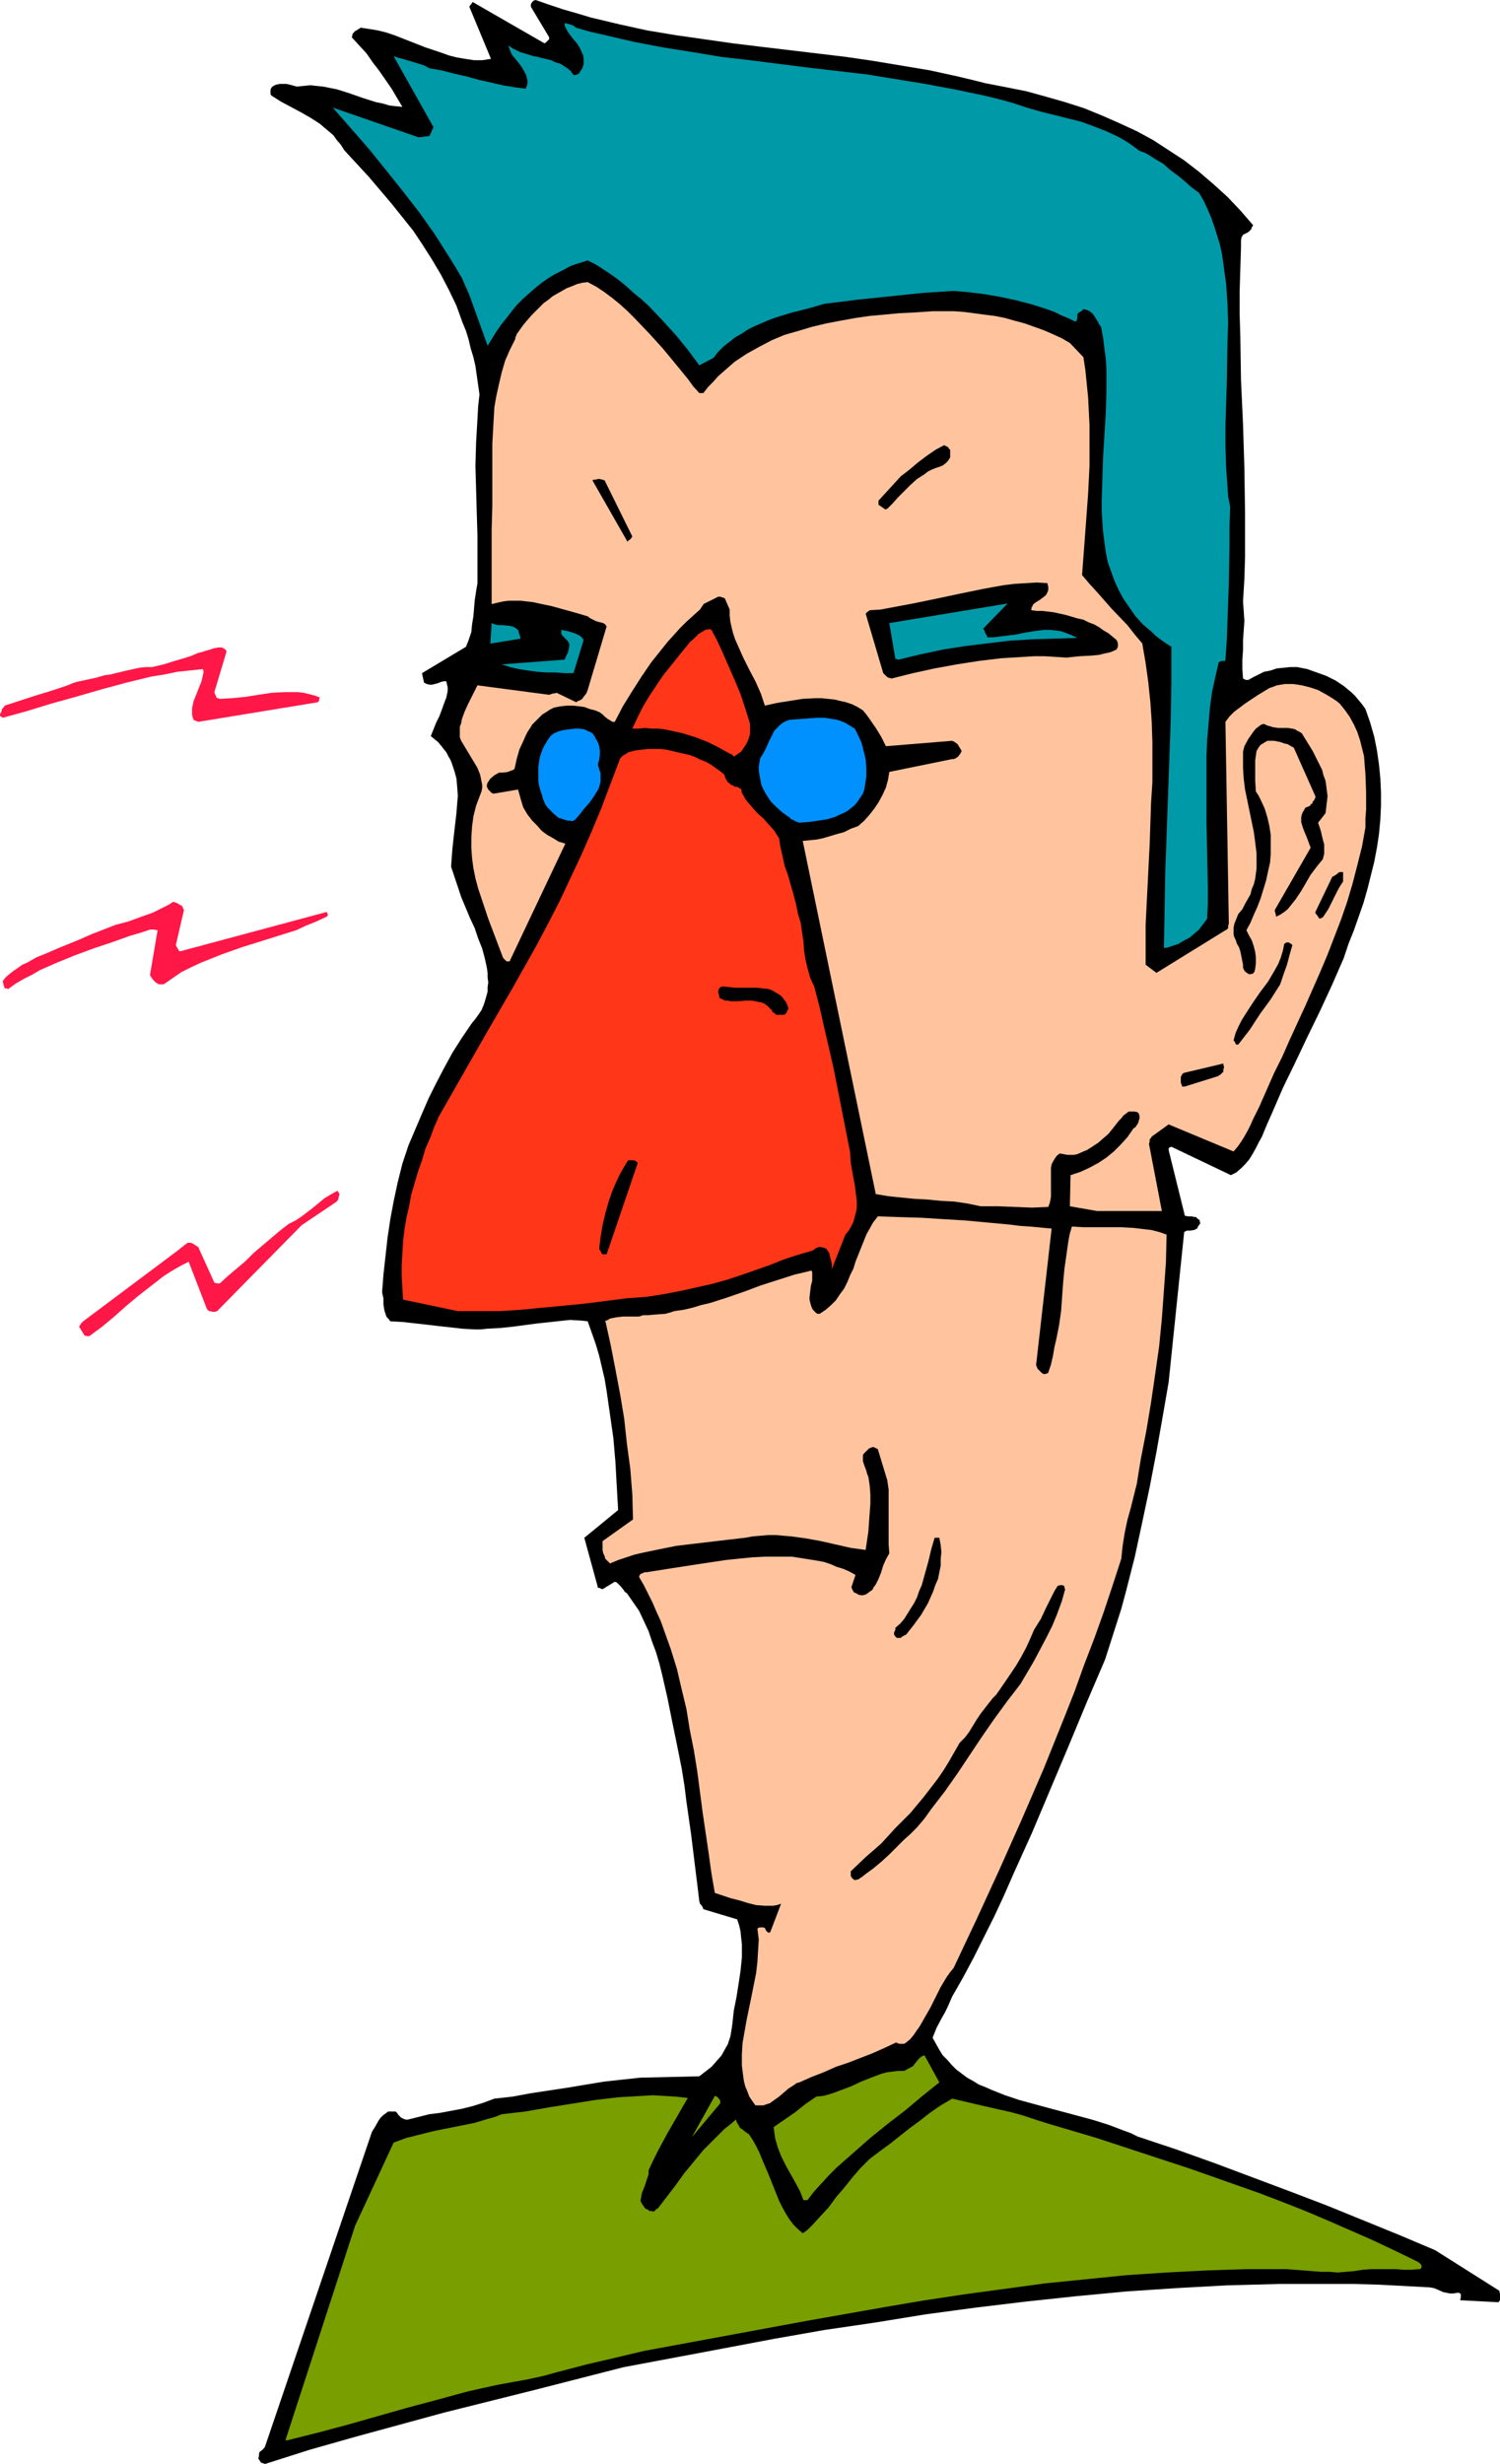<?xml version="1.0" encoding="UTF-8" standalone="no"?>
<svg
   version="1.0"
   width="94.809mm"
   height="155.711mm"
   id="svg28"
   sodipodi:docname="Red Nose.wmf"
   xmlns:inkscape="http://www.inkscape.org/namespaces/inkscape"
   xmlns:sodipodi="http://sodipodi.sourceforge.net/DTD/sodipodi-0.dtd"
   xmlns="http://www.w3.org/2000/svg"
   xmlns:svg="http://www.w3.org/2000/svg">
  <sodipodi:namedview
     id="namedview28"
     pagecolor="#ffffff"
     bordercolor="#000000"
     borderopacity="0.25"
     inkscape:showpageshadow="2"
     inkscape:pageopacity="0.0"
     inkscape:pagecheckerboard="0"
     inkscape:deskcolor="#d1d1d1"
     inkscape:document-units="mm" />
  <defs
     id="defs1">
    <pattern
       id="WMFhbasepattern"
       patternUnits="userSpaceOnUse"
       width="6"
       height="6"
       x="0"
       y="0" />
  </defs>
  <path
     style="fill:#000000;fill-opacity:1;fill-rule:evenodd;stroke:none"
     d="m 63.33,588.515 10.663,-3.393 10.824,-3.07 10.663,-2.909 10.663,-2.909 21.326,-5.333 21.487,-5.494 24.072,-4.525 11.955,-2.262 11.955,-2.101 12.117,-1.778 11.955,-1.939 11.955,-1.616 12.117,-1.454 12.117,-1.293 11.955,-1.131 12.117,-0.808 11.955,-0.646 6.139,-0.162 5.978,-0.162 h 5.978 6.139 5.978 l 5.978,0.162 6.139,0.323 5.978,0.323 0.969,0.162 0.808,0.323 1.454,0.646 0.808,0.162 0.808,0.162 h 0.808 l 0.969,-0.162 h 0.323 l 0.323,0.162 0.162,0.162 v 0.323 0.485 l -0.162,0.646 9.209,0.485 0.162,-0.323 0.162,-0.162 v -0.323 -0.323 -0.808 l -0.162,-0.808 -15.348,-9.695 -8.401,-3.555 -8.724,-3.555 -8.724,-3.555 -8.886,-3.393 -9.047,-3.393 -9.047,-3.393 -9.047,-3.232 -9.209,-3.07 -1.616,-0.808 -1.777,-0.646 -3.393,-1.293 -3.554,-1.131 -3.554,-0.97 -7.27,-1.939 -3.554,-0.97 -3.554,-0.97 -3.393,-1.131 -3.231,-1.293 -1.454,-0.646 -1.616,-0.646 -1.292,-0.808 -1.454,-0.808 -1.292,-0.97 -1.292,-0.97 -1.131,-1.131 -0.969,-1.131 -1.131,-1.131 -0.808,-1.293 -0.808,-1.454 -0.808,-1.454 0.969,-2.424 1.292,-2.424 0.646,-1.131 0.646,-1.293 1.131,-2.585 2.585,-4.525 2.585,-4.848 2.423,-4.848 2.423,-4.848 2.262,-4.848 2.262,-5.171 4.524,-10.019 4.362,-10.342 4.362,-10.342 4.362,-10.503 4.362,-10.18 1.292,-4.04 1.292,-4.04 1.292,-4.04 1.131,-4.201 2.1,-8.241 1.777,-8.241 1.777,-8.403 1.616,-8.403 1.454,-8.241 1.454,-8.403 3.716,-35.873 0.323,-0.162 0.323,-0.162 h 0.808 l 0.969,-0.162 0.323,-0.162 0.323,-0.162 0.323,-0.646 0.485,-0.646 -0.162,-0.323 v -0.323 l -0.323,-0.323 -0.323,-0.162 -0.162,-0.323 h -0.323 l -0.808,-0.162 h -0.808 l -0.808,-0.162 -3.877,-15.674 v -0.323 l 0.162,-0.323 h 0.162 l 0.323,-0.162 14.217,6.787 0.646,-0.323 0.646,-0.323 1.131,-0.97 0.969,-0.97 0.969,-1.131 0.808,-1.293 0.808,-1.454 0.646,-1.293 0.808,-1.454 1.131,-2.747 1.292,-2.909 2.585,-5.979 2.908,-5.979 2.908,-6.14 3.07,-6.302 2.908,-6.302 2.746,-6.302 1.131,-3.393 1.292,-3.232 1.131,-3.232 1.131,-3.232 0.969,-3.393 0.808,-3.232 0.808,-3.232 0.646,-3.393 0.485,-3.232 0.323,-3.393 0.162,-3.393 v -3.232 l -0.162,-3.393 -0.323,-3.232 -0.485,-3.393 -0.646,-3.232 -0.969,-3.393 -1.131,-3.232 -0.808,-1.131 -0.808,-0.97 -0.808,-0.97 -0.808,-0.808 -0.969,-0.808 -0.969,-0.808 -0.969,-0.646 -0.969,-0.646 -2.262,-1.131 -2.262,-0.808 -2.262,-0.808 -2.423,-0.485 h -1.616 l -1.616,0.162 -1.616,0.162 -1.454,0.485 -1.616,0.323 -1.292,0.646 -1.292,0.646 -1.131,0.646 h -0.646 l -0.323,-0.162 -0.323,-0.162 -0.162,-2.262 v -2.262 l 0.162,-2.262 v -2.262 l 0.162,-2.424 0.162,-2.262 -0.162,-2.424 -0.162,-2.262 0.323,-5.332 0.162,-5.333 v -5.333 -5.171 l -0.162,-10.665 -0.323,-10.503 -0.485,-10.503 -0.162,-10.503 -0.162,-5.333 v -5.333 l 0.162,-5.333 0.162,-5.171 v -1.778 l 0.162,-0.808 0.162,-0.162 0.162,-0.323 1.292,-0.646 0.323,-0.323 0.323,-0.323 0.162,-0.485 0.323,-0.485 -3.07,-3.555 -3.07,-3.232 -3.393,-3.07 -3.393,-2.909 -3.554,-2.747 -3.716,-2.424 -3.716,-2.424 -3.877,-2.101 -4.2,-1.939 -4.039,-1.778 -4.362,-1.778 -4.524,-1.454 -4.524,-1.293 -4.685,-1.293 -4.847,-0.97 -5.008,-0.97 -3.231,-0.808 -3.393,-0.808 -6.624,-1.454 -6.785,-1.131 -6.785,-1.131 -6.624,-0.97 -6.785,-0.808 -13.571,-1.616 -6.624,-0.808 -6.785,-0.97 -6.785,-0.97 -6.785,-1.131 -6.624,-1.454 -3.393,-0.808 -3.393,-0.808 -3.231,-0.97 -3.393,-0.97 -3.393,-1.131 L 127.953,0 127.469,0.162 127.145,0.485 126.822,0.97 V 1.616 l 4.362,7.272 v 0.485 l -0.162,0.162 -0.485,0.485 -0.162,0.162 -0.323,0.162 -17.125,-9.857 -0.162,0.162 -0.162,0.323 -0.323,0.323 -0.162,0.323 5.17,12.443 -2.1,0.323 h -1.939 l -2.1,-0.323 -1.939,-0.323 -1.939,-0.485 -1.777,-0.646 -3.877,-1.293 L 97.904,9.857 94.188,8.403 92.249,7.756 90.31,7.272 88.372,6.948 86.271,6.625 H 86.11 L 85.948,6.787 85.625,6.948 85.141,7.272 84.817,7.433 84.494,7.756 84.171,8.241 v 0.323 l -0.162,0.323 1.777,1.939 1.777,1.939 1.454,2.101 1.616,2.101 2.908,4.201 2.585,4.363 -1.616,-0.162 -1.454,-0.162 -1.616,-0.485 -1.616,-0.323 -3.07,-0.97 -3.231,-1.131 -3.07,-0.97 -1.616,-0.323 -1.616,-0.323 -1.616,-0.162 -1.454,-0.162 -1.616,0.162 -1.616,0.162 -1.777,-0.485 -0.808,-0.162 H 67.531 66.885 l -0.808,0.162 -0.485,0.162 -0.485,0.323 -0.162,0.162 -0.162,0.162 -0.162,0.485 v 0.646 0.323 l 0.162,0.323 2.262,1.454 2.423,1.293 2.423,1.293 2.262,1.293 2.262,1.454 1.131,0.97 0.969,0.808 1.131,0.97 0.808,1.131 0.969,1.131 0.808,1.293 5.816,6.302 2.746,3.232 2.746,3.232 2.585,3.232 2.585,3.232 2.262,3.393 2.262,3.555 2.1,3.555 1.939,3.717 1.777,3.717 1.454,4.04 0.808,1.939 0.646,2.101 0.485,2.101 0.646,2.101 0.485,2.101 0.323,2.262 0.323,2.262 0.323,2.262 -0.323,2.909 -0.162,2.909 -0.162,2.909 -0.162,2.747 -0.162,5.656 0.162,5.494 0.162,5.656 0.162,5.494 v 5.656 5.656 l -0.323,1.939 -0.323,2.101 -0.323,3.878 -0.323,1.939 -0.162,1.778 -0.646,1.939 -0.646,1.616 -10.501,6.302 0.485,2.262 0.323,0.162 0.323,0.162 0.646,0.162 h 0.646 l 0.646,-0.162 0.646,-0.162 0.808,-0.323 0.646,-0.162 h 0.646 l 0.162,0.808 0.162,0.646 v 0.808 l -0.162,0.808 -0.162,0.808 -0.323,0.808 -0.646,1.778 -0.646,1.778 -0.808,1.616 -0.646,1.616 -0.646,1.616 0.969,0.808 0.808,0.646 0.646,0.808 0.646,0.808 0.646,0.808 0.485,0.97 0.485,0.808 0.323,0.808 0.646,1.939 0.485,1.778 0.162,1.939 0.162,2.101 -0.162,1.939 -0.162,2.101 -0.485,4.201 -0.485,4.363 -0.162,2.101 -0.162,2.262 0.808,2.424 0.808,2.424 0.808,2.424 2.1,5.009 1.131,2.424 0.808,2.424 0.969,2.424 0.646,2.424 0.485,2.262 0.162,1.131 v 1.131 l 0.162,1.131 -0.162,1.131 v 1.131 l -0.323,1.131 -0.323,1.131 -0.323,0.97 -0.485,1.131 -0.646,0.97 -0.808,1.131 -0.808,0.97 -2.423,3.555 -2.262,3.555 -1.939,3.555 -1.939,3.717 -1.777,3.555 -1.616,3.717 -3.231,7.595 -1.454,4.363 -1.131,4.525 -0.969,4.525 -0.808,4.363 -0.646,4.363 -0.485,4.363 -0.485,4.363 -0.323,4.201 0.162,0.808 0.162,0.646 v 1.454 l 0.162,1.131 0.162,0.646 0.162,0.485 0.162,0.485 0.162,0.323 0.485,0.485 0.323,0.485 2.908,0.162 2.908,0.323 2.908,0.323 2.746,0.323 2.908,0.323 2.908,0.323 2.908,0.162 h 1.454 l 1.454,-0.162 3.07,-0.162 3.07,-0.323 6.139,-0.808 3.07,-0.323 2.908,-0.323 1.616,-0.162 2.746,0.162 1.454,0.162 0.969,2.747 0.969,2.747 0.808,2.747 0.646,2.747 0.646,2.747 0.485,2.909 0.808,5.656 0.808,5.656 0.485,5.656 0.323,5.817 0.323,5.656 -8.078,6.625 3.231,11.796 v 0.162 h 0.323 l 0.323,0.162 0.485,0.162 2.908,-1.778 0.485,0.162 0.323,0.323 0.646,0.646 0.646,0.808 0.323,0.485 0.485,0.323 1.454,2.101 1.454,2.101 1.131,2.424 1.131,2.424 0.808,2.424 0.969,2.585 0.808,2.747 0.646,2.585 1.292,5.656 1.131,5.656 1.131,5.494 1.131,5.656 0.646,4.04 0.485,3.878 1.131,7.918 0.969,7.918 0.485,3.878 0.485,4.04 0.162,0.646 0.323,0.323 0.323,0.485 0.162,0.485 8.078,2.424 0.485,1.454 0.323,1.454 0.162,1.616 0.162,1.454 v 1.616 1.454 l -0.323,3.232 -0.485,3.232 -0.485,3.07 -0.646,3.232 -0.323,3.07 -0.162,1.131 -0.162,0.97 -0.162,0.97 -0.323,0.97 -0.323,0.97 -0.485,0.808 -0.969,1.778 -1.131,1.293 -1.292,1.454 -1.454,1.131 -1.454,1.131 -14.055,0.323 -4.524,0.485 -4.362,0.485 -8.724,1.454 -8.563,1.293 -4.362,0.808 -4.362,0.485 -2.585,0.97 -2.585,0.808 -2.585,0.646 -2.585,0.485 -2.585,0.485 -2.585,0.323 -2.585,0.646 -2.585,0.646 h -0.485 l -0.485,-0.162 -0.323,-0.162 -0.323,-0.162 -0.323,-0.323 -0.323,-0.323 -0.323,-0.485 -0.323,-0.323 h -1.777 l -0.646,0.485 -0.646,0.485 -0.485,0.485 -0.485,0.646 -0.808,1.454 -0.808,1.293 -25.526,75.14 -0.162,0.323 -0.323,0.323 -0.323,0.323 -0.485,0.323 -0.162,0.485 v 0.485 l -0.162,0.646 0.323,0.485 0.323,0.485 0.485,0.162 z"
     id="path1" />
  <path
     style="fill:#789e00;fill-opacity:1;fill-rule:evenodd;stroke:none"
     d="m 68.662,582.859 7.109,-1.778 7.27,-1.939 14.217,-4.04 7.27,-1.939 7.109,-1.939 3.554,-0.808 3.716,-0.808 3.554,-0.646 3.554,-0.646 3.716,-0.808 3.554,-0.97 6.785,-1.778 6.947,-1.616 3.393,-0.808 3.393,-0.808 19.225,-3.555 19.225,-3.555 19.225,-3.393 9.532,-1.616 9.693,-1.454 9.532,-1.293 9.532,-1.293 9.693,-0.97 9.532,-0.97 9.693,-0.646 9.532,-0.485 9.532,-0.323 h 9.532 l 4.2,0.323 2.1,0.162 1.939,0.162 h 2.1 l 1.939,0.162 1.939,-0.162 1.939,-0.162 2.1,-0.323 1.939,-0.162 h 2.1 1.939 1.939 l 1.939,0.162 h 1.777 l 1.777,-0.162 h 0.323 l 0.162,-0.162 0.162,-0.323 v -0.323 l -0.162,-0.323 -0.323,-0.323 -0.485,-0.323 -0.969,-0.485 -5.008,-2.424 -5.17,-2.424 -5.17,-2.262 -5.17,-2.262 -5.331,-2.262 -5.331,-2.101 -5.493,-2.101 -5.493,-1.939 -10.986,-3.878 -11.309,-3.717 -11.309,-3.717 -11.471,-3.393 -3.07,-0.97 -2.908,-0.97 -2.908,-0.808 -2.908,-0.646 -5.654,-1.293 -5.493,-1.293 -2.746,1.616 -2.585,1.778 -2.262,1.778 -2.423,1.778 -2.262,1.778 -2.423,1.939 -2.423,1.778 -2.585,1.939 -1.131,1.131 -1.131,1.131 -1.939,2.262 -1.939,2.424 -1.939,2.262 -1.777,2.424 -1.939,2.101 -1.939,2.101 -1.131,1.131 -1.131,0.808 -1.131,-0.97 -1.131,-1.131 -0.969,-1.293 -0.808,-1.293 -0.808,-1.454 -0.808,-1.616 -1.292,-3.232 -1.292,-3.232 -1.454,-3.393 -0.646,-1.616 -0.808,-1.616 -0.808,-1.454 -0.969,-1.454 h -0.162 l -0.162,-0.162 -0.485,-0.323 -0.808,-0.646 -0.485,-0.323 -0.323,-0.646 -0.323,-0.485 -0.323,-0.808 -1.292,1.131 -1.454,1.131 -2.423,2.424 -2.585,2.585 -2.262,2.747 -2.262,2.747 -2.1,2.909 -2.1,2.747 -2.1,2.747 -0.323,0.162 -0.162,0.162 -0.323,0.323 -0.323,0.162 -0.485,-0.162 h -0.485 l -0.323,-0.323 -0.485,-0.162 -0.323,-0.323 -0.323,-0.485 -0.323,-0.485 -0.323,-0.646 0.162,-0.808 0.162,-0.97 0.646,-1.616 0.646,-1.939 0.323,-0.97 v -0.97 l 1.131,-2.424 1.131,-2.262 2.262,-4.201 2.423,-4.201 2.423,-4.201 -2.908,-0.323 -2.746,-0.162 -2.746,-0.162 -2.746,0.162 -2.746,0.162 -2.746,0.162 -5.493,0.646 -11.147,1.778 -5.493,0.97 -5.654,0.646 -1.616,0.646 -1.777,0.485 -3.231,0.97 -3.231,0.646 -6.462,1.293 -3.231,0.808 -3.231,0.808 -3.07,1.131 -9.209,19.876 -16.64,51.224 z"
     id="path2" />
  <path
     style="fill:#789e00;fill-opacity:1;fill-rule:evenodd;stroke:none"
     d="m 192.899,525.494 1.616,-2.101 1.777,-1.939 1.777,-1.939 1.777,-1.778 4.039,-3.555 4.039,-3.555 4.2,-3.393 4.2,-3.232 4.039,-3.393 4.039,-3.232 -3.554,-6.464 -0.485,0.162 -0.485,0.323 -0.323,0.323 -0.323,0.323 -0.646,0.808 -0.485,0.646 -2.1,1.131 h -1.454 l -1.292,0.162 -1.292,0.162 -1.292,0.323 -1.292,0.485 -1.292,0.485 -2.423,0.97 -2.423,1.131 -2.585,0.97 -1.292,0.485 -1.454,0.485 -1.292,0.323 -1.616,0.162 -2.585,1.778 -2.423,1.939 -2.585,1.778 -2.585,1.778 0.162,1.293 0.162,1.293 0.323,1.131 0.323,1.131 0.808,2.101 1.131,2.262 2.262,4.04 1.131,2.101 0.808,2.101 z"
     id="path3" />
  <path
     style="fill:#789e00;fill-opacity:1;fill-rule:evenodd;stroke:none"
     d="m 165.273,510.466 6.785,-8.08 v -0.485 -0.162 l -0.323,-0.485 -0.323,-0.323 -0.162,-0.162 -0.485,-0.162 z"
     id="path4" />
  <path
     style="fill:#ffc49e;fill-opacity:1;fill-rule:evenodd;stroke:none"
     d="m 180.944,502.872 h 0.808 0.646 l 0.808,-0.323 0.646,-0.162 1.131,-0.808 1.131,-0.808 1.131,-0.97 1.131,-0.97 1.292,-0.808 0.646,-0.485 0.646,-0.162 2.908,-1.293 2.908,-1.131 2.908,-1.293 2.908,-0.97 5.816,-2.262 2.908,-1.293 2.746,-1.293 0.323,0.162 0.485,0.162 h 0.646 0.485 l 0.485,-0.323 0.969,-0.808 0.808,-0.97 0.646,-0.97 0.808,-1.131 1.292,-2.262 1.292,-2.262 2.423,-4.848 1.454,-2.424 0.808,-1.131 0.808,-0.97 5.493,-11.635 5.493,-11.958 5.331,-11.958 5.17,-11.958 5.008,-12.443 2.423,-6.14 2.262,-6.302 2.423,-6.302 2.262,-6.302 2.1,-6.302 2.1,-6.464 0.323,-3.07 0.485,-3.07 0.646,-3.07 0.808,-2.909 1.454,-5.817 0.485,-3.07 0.485,-2.909 1.292,-6.625 1.131,-6.787 0.969,-6.625 0.969,-6.787 0.646,-6.625 0.485,-6.625 0.485,-6.787 0.162,-6.625 -1.292,-0.485 -1.131,-0.323 -1.292,-0.323 -1.454,-0.162 -2.746,-0.323 -2.908,-0.162 h -6.139 -2.908 l -2.746,-0.162 -0.485,1.616 -0.323,1.616 -0.485,3.393 -0.485,3.393 -0.323,3.393 -0.485,6.787 -0.485,3.393 -0.323,1.616 -0.323,1.616 -0.485,2.101 -0.323,1.939 -0.485,2.101 -0.323,0.97 -0.323,0.97 -0.162,0.162 h -0.162 l -0.323,0.162 h -0.485 l -0.485,-0.323 -0.485,-0.485 -0.485,-0.485 -0.162,-0.485 -0.162,-0.323 3.716,-32.641 -5.17,-0.485 -2.423,-0.162 -2.585,-0.323 -10.501,-0.97 -5.331,-0.323 -5.17,-0.323 -5.331,-0.162 -5.008,-0.162 -1.131,1.454 -0.808,1.454 -0.808,1.454 -0.646,1.616 -1.292,3.232 -0.646,1.616 -0.485,1.616 -0.808,1.616 -0.646,1.616 -0.808,1.616 -0.969,1.293 -0.969,1.454 -1.131,1.131 -1.292,1.131 -1.454,0.97 h -0.485 l -0.323,-0.162 -0.162,-0.162 -0.162,-0.162 -0.485,-0.485 -0.323,-0.646 -0.162,-0.485 -0.162,-0.646 -0.162,-0.646 v -0.485 l 0.162,-1.454 0.162,-1.293 0.323,-1.293 v -1.293 -0.646 l -0.162,-0.485 -1.939,0.485 -2.1,0.485 -4.039,1.293 -4.039,1.293 -3.877,1.454 -4.2,1.454 -4.039,1.293 -2.1,0.485 -2.1,0.646 -2.1,0.485 -2.262,0.323 -0.969,0.323 -1.131,0.323 -2.262,0.162 -1.939,0.162 h -1.131 l -0.969,0.323 h -0.969 -0.969 -1.777 l -1.616,0.162 -1.616,0.323 -0.485,0.323 -0.323,0.162 h -0.162 -0.162 l 1.292,5.817 1.131,5.817 1.131,5.979 0.969,5.817 0.646,5.979 0.808,5.979 0.485,6.14 0.162,5.979 -7.27,5.171 v 1.454 0.646 l 0.162,0.808 0.323,0.646 0.162,0.646 0.646,0.646 0.485,0.485 1.939,-0.808 1.939,-0.646 1.939,-0.646 2.1,-0.485 3.877,-0.808 4.039,-0.808 4.039,-0.485 8.239,-0.97 4.2,-0.485 1.777,-0.323 1.939,-0.162 1.777,-0.162 h 1.777 l 1.777,0.162 1.939,0.162 3.554,0.485 3.554,0.646 3.554,0.808 3.554,0.808 3.554,0.485 0.646,-4.363 0.323,-4.525 0.162,-2.101 v -2.262 l -0.162,-2.101 -0.323,-2.101 -0.323,-0.808 -0.162,-0.646 -0.485,-1.293 -0.323,-0.97 v -0.485 -0.646 -0.323 l 0.162,-0.323 0.646,-0.646 0.646,-0.646 0.808,-0.323 h 0.323 l 0.323,0.162 0.646,0.323 2.262,7.433 0.323,2.262 v 2.262 4.363 4.201 2.262 l 0.162,2.101 -0.808,1.454 -0.646,1.454 -0.485,1.616 -0.646,1.616 -0.646,1.293 -0.485,0.646 -0.323,0.646 -0.485,0.323 -0.646,0.485 -0.485,0.323 -0.646,0.162 h -0.485 l -0.646,-0.162 -0.485,-0.323 -0.485,-0.162 -0.323,-0.485 -0.162,-0.323 -0.162,-0.485 0.969,-2.909 -1.454,-0.808 -1.454,-0.646 -1.616,-0.485 -1.454,-0.646 -1.454,-0.485 -1.616,-0.323 -3.07,-0.485 -3.07,-0.485 h -3.07 -3.231 l -3.231,0.162 -3.231,0.323 -3.07,0.323 -6.462,0.97 -6.301,0.97 -3.07,0.485 -3.07,0.485 h -0.485 l -0.323,0.162 -0.323,0.162 h -0.162 l -0.323,0.323 -0.162,0.485 1.131,1.939 2.1,4.201 0.969,2.262 0.969,2.101 0.808,2.262 1.616,4.525 1.454,4.686 1.131,4.848 1.131,4.686 0.808,5.009 0.969,4.848 0.808,5.009 1.292,9.857 1.454,9.857 0.646,4.686 0.808,4.686 1.939,0.646 1.939,0.646 1.939,0.485 2.1,0.646 1.939,0.485 2.1,0.162 h 0.969 0.969 l 0.969,-0.162 0.969,-0.323 -2.585,6.787 -0.323,0.162 -0.323,-0.162 -0.162,-0.162 -0.162,-0.162 -0.323,-0.646 -0.323,-0.162 h -0.323 -0.323 -0.323 l -0.323,0.162 -0.162,0.162 0.162,1.293 0.162,1.293 -0.162,2.585 -0.162,2.747 -0.323,2.747 -1.131,5.656 -1.131,5.494 -0.485,2.747 -0.485,2.747 -0.162,2.747 v 1.293 1.293 l 0.162,1.293 0.162,1.293 0.162,1.131 0.323,1.293 0.485,1.131 0.485,1.293 0.646,0.97 0.808,1.131 z"
     id="path5" />
  <path
     style="fill:#000000;fill-opacity:1;fill-rule:evenodd;stroke:none"
     d="m 205.016,448.9 0.969,-0.646 0.808,-0.646 1.777,-1.293 1.939,-1.616 1.777,-1.616 3.554,-3.555 1.616,-1.454 1.616,-1.616 1.777,-2.101 1.616,-2.262 3.231,-4.201 3.07,-4.363 2.908,-4.363 2.908,-4.363 2.908,-4.201 3.07,-4.201 3.231,-4.201 3.231,-5.494 1.454,-2.747 1.454,-2.747 1.454,-2.909 1.131,-2.747 1.131,-3.07 0.808,-2.909 -0.162,-0.323 v -0.323 l -0.162,-0.162 -0.323,-0.162 h -0.162 -0.323 l -0.646,0.162 -0.808,1.293 -0.646,1.293 -1.292,2.585 -1.292,2.747 -0.808,1.293 -0.808,1.293 -0.969,2.262 -0.969,2.101 -1.131,2.101 -1.131,1.939 -1.292,1.939 -2.423,3.555 -1.131,1.616 -0.808,0.808 -0.646,0.808 -1.131,1.454 -1.131,1.454 -0.969,1.454 -1.777,2.909 -0.969,1.293 -1.292,1.293 -1.292,2.262 -1.292,2.262 -1.292,2.101 -1.454,2.101 -1.616,2.101 -1.616,2.101 -3.231,3.878 -3.554,3.555 -3.393,3.717 -3.716,3.232 -3.554,3.393 v 1.131 l 0.323,0.485 0.323,0.323 0.323,0.162 z"
     id="path6" />
  <path
     style="fill:#000000;fill-opacity:1;fill-rule:evenodd;stroke:none"
     d="m 214.709,391.212 h 0.485 l 0.323,-0.323 0.969,-0.485 1.777,-2.262 1.777,-2.424 1.616,-2.747 0.646,-1.454 0.646,-1.454 0.485,-1.454 0.646,-1.454 0.323,-1.616 0.323,-1.616 v -1.616 l 0.162,-1.616 -0.162,-1.616 -0.323,-1.778 h -0.162 -0.162 -0.323 -0.485 l -0.808,2.747 -0.646,2.747 -0.808,2.909 -0.808,2.909 -0.646,1.454 -0.485,1.454 -0.646,1.293 -0.808,1.293 -0.808,1.293 -0.808,1.293 -0.969,1.131 -1.131,0.97 v 0.485 l -0.162,0.323 -0.162,0.323 v 0 0.485 l 0.323,0.485 0.323,0.323 h 0.162 z"
     id="path7" />
  <path
     style="fill:#ff1747;fill-opacity:1;fill-rule:evenodd;stroke:none"
     d="m 20.841,319.142 h 0.485 l 3.07,-2.262 2.908,-2.424 2.908,-2.585 2.908,-2.424 2.908,-2.262 2.908,-2.262 1.454,-0.97 1.616,-0.97 1.454,-0.808 1.616,-0.808 4.362,11.311 0.323,0.323 0.162,0.162 h 0.323 l 0.485,0.162 h 0.646 l 0.485,-0.162 20.195,-20.522 7.916,-5.332 0.485,-0.323 0.323,-0.485 0.162,-0.646 0.162,-0.646 -0.162,-0.323 -0.162,-0.162 -0.162,-0.323 -1.454,0.808 -1.616,0.97 -2.746,2.262 -2.746,2.101 -1.454,0.97 -1.616,0.808 -2.1,1.616 -2.1,1.778 -4.2,3.555 -1.939,1.939 -2.1,1.778 -2.1,1.778 -1.939,1.778 h -0.485 l -0.808,-0.162 -3.877,-8.564 -0.323,-0.162 -0.485,-0.323 -0.485,-0.323 -0.485,-0.162 h -0.162 -0.323 -0.323 l -0.323,0.323 -0.323,0.162 -0.323,0.323 -0.485,0.323 -0.323,0.323 -23.103,17.29 -0.485,0.485 -0.485,0.808 1.292,2.101 z"
     id="path8" />
  <path
     style="fill:#ff3617;fill-opacity:1;fill-rule:evenodd;stroke:none"
     d="m 109.374,313.164 h 5.008 5.008 l 5.008,-0.323 5.008,-0.485 5.17,-0.485 5.008,-0.485 10.178,-1.293 2.262,-0.162 2.262,-0.162 2.1,-0.323 2.1,-0.323 4.2,-0.808 4.362,-0.97 3.554,-0.808 3.393,-0.97 3.393,-1.131 6.462,-2.262 3.231,-1.293 3.393,-1.131 3.393,-0.97 H 194.03 l 0.162,-0.162 0.323,-0.162 0.323,-0.323 0.485,-0.162 0.485,-0.162 0.808,0.162 0.485,0.162 0.323,0.162 0.646,0.97 0.323,1.293 0.323,1.293 v 1.293 l 3.231,-8.241 0.808,-0.97 0.646,-1.131 0.485,-0.97 0.323,-1.293 0.323,-1.131 0.162,-1.131 v -1.293 l -0.162,-1.293 -0.323,-2.585 -0.485,-2.585 -0.485,-2.747 -0.162,-2.585 -1.939,-9.857 -1.939,-9.857 -1.131,-5.009 -1.131,-4.848 -1.131,-5.009 -1.292,-5.009 -0.485,-0.97 -0.485,-1.131 -0.323,-1.131 -0.323,-1.131 -0.485,-2.101 -0.323,-2.101 -0.162,-2.262 -0.323,-2.101 -0.323,-2.262 -0.646,-2.101 -0.485,-2.424 -0.646,-2.424 -0.646,-2.262 -0.646,-2.262 -0.808,-2.262 -0.485,-2.262 -0.485,-2.101 -0.323,-2.101 -0.646,-0.97 -0.485,-0.808 -1.292,-1.454 -1.292,-1.454 -1.454,-1.293 -1.131,-1.293 -1.131,-1.293 -0.646,-0.808 -0.323,-0.646 -0.485,-0.808 -0.162,-0.97 h -0.162 v 0 l -0.485,-0.323 -0.323,-0.162 h -0.323 -0.162 l -0.485,-0.323 -0.485,-0.162 -0.323,-0.323 -0.485,-0.323 -0.162,-0.323 -0.323,-0.485 -0.162,-0.485 -0.162,-0.485 -0.969,-0.808 -1.131,-0.808 -1.131,-0.808 -1.131,-0.646 -1.292,-0.485 -1.292,-0.646 -1.292,-0.485 -1.454,-0.323 -1.454,-0.323 -1.292,-0.323 -1.454,-0.323 -1.454,-0.162 h -1.454 -1.454 l -1.292,0.162 -1.454,0.162 -0.808,0.162 -0.485,0.162 -0.646,0.162 -0.485,0.323 -0.808,0.485 -0.646,0.646 -2.262,5.979 -2.262,5.979 -2.423,5.817 -2.423,5.494 -2.585,5.494 -2.585,5.494 -2.746,5.333 -2.746,5.171 -5.816,10.342 -5.816,10.019 -5.816,10.18 -5.816,10.18 -1.131,2.585 -0.969,2.585 -1.131,2.585 -0.808,2.747 -0.969,2.747 -0.808,2.747 -0.808,2.747 -0.485,2.747 -0.646,2.747 -0.485,2.909 -0.323,2.747 -0.162,2.909 -0.162,2.747 v 2.747 l 0.162,2.747 0.162,2.747 z"
     id="path9" />
  <path
     style="fill:#000000;fill-opacity:1;fill-rule:evenodd;stroke:none"
     d="m 144.594,299.59 h 0.323 l 7.432,-21.815 -0.485,-0.485 -0.485,-0.162 h -0.646 -0.646 l -0.646,0.97 -0.646,1.131 -0.646,1.131 -0.646,1.293 -1.131,2.585 -0.969,2.747 -0.808,2.909 -0.646,2.747 -0.485,2.909 -0.323,2.747 0.162,0.323 0.162,0.162 0.162,0.323 v 0.162 l 0.323,0.323 h 0.162 z"
     id="path10" />
  <path
     style="fill:#ffc49e;fill-opacity:1;fill-rule:evenodd;stroke:none"
     d="m 262.046,289.248 h 15.509 l -3.07,-15.998 0.162,-0.646 v -0.485 l 0.323,-0.323 0.162,-0.323 4.039,-2.909 15.509,6.464 0.969,-1.131 0.808,-1.131 0.808,-1.293 0.808,-1.454 0.646,-1.293 0.646,-1.454 1.454,-2.909 3.554,-8.08 1.939,-3.878 1.777,-4.04 3.716,-8.08 3.554,-8.08 1.777,-4.201 1.616,-4.201 1.616,-4.201 1.454,-4.201 1.292,-4.363 1.131,-4.363 1.131,-4.525 0.808,-4.525 v -2.101 l 0.162,-2.101 v -4.201 l -0.162,-4.363 -0.162,-1.939 -0.162,-2.262 -0.485,-1.939 -0.485,-1.939 -0.646,-1.939 -0.808,-1.778 -0.969,-1.778 -1.131,-1.616 -0.646,-0.808 -0.646,-0.808 -0.808,-0.646 -0.969,-0.646 -1.616,-0.97 -1.777,-0.97 -1.939,-0.646 -1.939,-0.485 -2.1,-0.323 h -0.969 -0.969 l -0.969,0.162 -0.969,0.162 -0.808,0.323 -0.969,0.323 -2.908,1.778 -2.908,1.939 -1.292,0.97 -1.292,0.97 -1.131,1.131 -0.969,1.293 0.808,48.154 -0.162,0.646 v 0.485 l -0.323,0.323 -0.323,0.162 -16.479,10.18 -2.585,-1.939 v -4.686 -4.848 l 0.485,-9.695 0.485,-9.695 0.323,-9.695 0.323,-5.009 v -4.686 -4.848 l -0.162,-4.848 -0.323,-4.686 -0.485,-4.686 -0.646,-4.686 -0.808,-4.686 -1.777,-2.101 -1.777,-2.262 -3.716,-3.878 -3.554,-4.04 -1.777,-1.939 -1.777,-2.101 0.485,-6.464 0.485,-6.464 0.485,-6.625 0.323,-6.464 v -6.625 -3.232 l -0.162,-3.232 -0.162,-3.232 -0.323,-3.232 -0.323,-3.232 -0.485,-3.232 -3.231,-3.393 -1.939,-1.131 -2.1,-0.97 -2.262,-0.97 -2.262,-0.808 -2.262,-0.808 -2.423,-0.646 -2.262,-0.646 -2.423,-0.485 -2.585,-0.323 -2.423,-0.323 -2.423,-0.323 -2.423,-0.162 h -2.423 -2.423 l -2.423,0.162 -2.423,0.162 -3.393,0.162 -3.393,0.323 -3.554,0.323 -3.393,0.485 -3.554,0.646 -3.393,0.646 -3.393,0.808 -3.231,0.97 -3.393,0.97 -3.07,1.293 -3.07,1.616 -1.454,0.808 -1.454,0.808 -1.454,0.97 -1.454,0.97 -1.292,1.131 -1.292,1.131 -1.292,1.131 -1.131,1.293 -1.292,1.293 -1.131,1.454 h -0.969 l -1.454,-1.616 -1.292,-1.778 -1.454,-1.778 -1.454,-1.778 -3.07,-3.717 -3.231,-3.555 -3.393,-3.555 -1.777,-1.778 -1.777,-1.616 -1.777,-1.454 -1.939,-1.454 -1.939,-1.293 -2.1,-1.131 -1.292,0.162 -1.292,0.323 -1.131,0.485 -1.292,0.485 -1.131,0.646 -1.131,0.646 -1.131,0.646 -0.969,0.808 -1.131,0.808 -0.969,0.97 -1.939,1.939 -1.939,2.262 -1.616,2.262 -0.162,0.485 -0.162,0.323 v 0.323 0 l -1.292,2.585 -1.131,2.585 -0.808,2.747 -0.646,2.747 -0.646,2.909 -0.485,2.747 -0.162,2.909 -0.162,2.909 -0.162,2.909 v 2.909 5.979 5.817 l -0.162,5.817 v 17.775 l 1.292,-0.323 1.454,-0.323 1.292,-0.162 h 1.454 1.454 l 1.454,0.162 1.454,0.162 1.454,0.323 3.07,0.646 2.908,0.808 2.908,0.808 2.746,0.808 0.646,0.485 0.646,0.323 0.646,0.323 0.485,0.162 1.292,0.323 0.485,0.323 0.323,0.485 -4.524,15.19 -0.323,0.808 -0.646,0.808 -0.323,0.485 -0.485,0.323 -0.485,0.162 -0.485,0.323 -4.685,-2.262 -0.485,0.162 h -0.323 l -0.485,0.162 -0.485,0.162 -17.125,-2.262 -0.646,1.293 -0.808,1.616 -0.808,1.616 -0.808,1.778 -0.646,1.778 -0.162,0.97 -0.323,0.808 v 0.97 0.808 0.808 l 0.323,0.808 0.969,1.616 0.969,1.616 0.969,1.616 0.969,1.616 0.646,1.616 0.162,0.808 0.162,0.808 0.162,0.808 v 0.808 l -0.162,0.808 -0.323,0.808 -0.485,1.293 -0.485,1.293 -0.646,2.585 -0.323,2.424 -0.162,2.585 v 2.424 l 0.162,2.424 0.323,2.424 0.485,2.424 0.646,2.424 0.808,2.424 1.616,4.848 1.777,4.686 1.777,4.686 0.323,0.323 0.323,0.323 0.162,0.162 h 0.162 0.323 0.323 v -0.162 l 13.248,-27.955 -1.616,-0.485 -1.292,-0.808 -1.454,-0.808 -1.292,-0.97 -1.131,-1.293 -1.131,-1.131 -1.131,-1.454 -0.969,-1.616 -0.323,-0.97 -0.323,-1.131 -0.323,-1.131 -0.323,-1.131 -5.654,0.97 h -0.323 l -0.323,-0.162 -0.162,-0.162 -0.162,-0.162 -0.485,-0.485 -0.162,-0.323 -0.162,-0.323 v -0.485 l 0.162,-0.485 0.323,-0.485 0.323,-0.485 0.969,-0.808 1.131,-0.646 h 0.969 l 1.131,-0.162 0.808,-0.323 0.485,-0.162 0.323,-0.323 0.485,-2.262 0.646,-2.262 0.969,-2.101 0.485,-1.131 0.485,-0.97 0.646,-0.97 0.485,-0.808 0.808,-0.808 0.808,-0.808 0.808,-0.808 0.808,-0.485 0.969,-0.646 0.969,-0.485 1.616,-0.323 1.454,-0.162 h 1.454 l 1.454,0.162 1.292,0.162 1.292,0.485 1.292,0.323 1.131,0.485 0.646,0.485 0.485,0.485 0.808,0.646 0.323,0.162 0.485,0.323 0.323,0.162 h 0.485 l 1.939,-3.717 2.1,-3.393 2.262,-3.555 2.423,-3.555 2.585,-3.232 1.292,-1.616 1.454,-1.616 1.454,-1.616 1.616,-1.616 1.616,-1.454 1.616,-1.454 0.323,-0.485 0.323,-0.485 0.162,-0.162 v -0.162 l 3.554,-1.778 h 0.485 l 0.485,0.162 0.485,0.162 v 0 l 0.162,0.162 1.131,2.585 v 1.454 l 0.162,1.454 0.323,1.454 0.323,1.293 0.485,1.454 0.646,1.454 1.292,2.909 1.454,2.909 1.454,2.747 1.292,2.909 0.485,1.454 0.485,1.454 2.908,-0.646 3.07,-0.485 3.07,-0.485 3.07,-0.162 h 1.454 l 1.454,0.162 1.616,0.162 1.292,0.323 1.454,0.323 1.454,0.485 1.292,0.646 1.292,0.808 0.808,0.97 0.808,1.131 1.454,2.101 1.292,2.101 1.131,2.262 15.833,-1.293 0.323,0.162 0.323,0.162 0.646,0.485 0.485,0.808 0.485,0.808 -0.323,0.646 -0.485,0.646 -0.646,0.485 -0.485,0.162 h -0.323 l -15.025,3.07 -0.162,0.97 -0.162,0.97 -0.485,1.778 -0.808,1.778 -0.969,1.778 -0.969,1.454 -1.131,1.454 -1.292,1.454 -1.454,1.293 -1.777,0.646 -1.616,0.808 -1.777,0.485 -1.616,0.485 -1.616,0.485 -1.616,0.323 -1.616,0.162 -1.616,0.162 17.448,84.351 2.908,0.485 3.07,0.323 3.231,0.323 3.07,0.162 3.231,0.323 3.231,0.162 3.231,0.485 3.07,0.646 h 4.2 l 4.039,0.162 4.039,0.162 3.877,-0.162 0.323,-0.808 0.162,-0.646 0.162,-0.97 v -0.808 -1.778 -1.778 -1.778 -0.808 l 0.162,-0.808 0.323,-0.646 0.485,-0.808 0.485,-0.646 0.646,-0.485 0.969,0.162 0.808,0.162 h 0.808 0.808 l 0.808,-0.162 1.454,-0.646 0.808,-0.323 1.292,-0.808 1.454,-0.97 1.292,-1.131 1.131,-0.97 0.646,-0.808 0.646,-0.808 1.131,-1.454 0.646,-0.646 0.485,-0.646 0.646,-0.485 0.646,-0.485 h 1.131 0.323 l 0.646,0.162 0.323,0.323 0.162,0.646 v 0.485 l -0.162,0.485 -0.162,0.646 -0.323,0.485 -0.323,0.485 -0.485,0.323 -1.454,2.101 -1.616,1.778 -1.616,1.616 -1.777,1.454 -1.939,1.293 -2.1,1.131 -2.1,0.97 -2.423,0.808 -0.162,7.433 z"
     id="path11" />
  <path
     style="fill:#000000;fill-opacity:1;fill-rule:evenodd;stroke:none"
     d="m 283.048,259.515 7.755,-2.424 h 0.162 l 0.323,-0.323 h 0.162 l 0.162,-0.162 0.323,-0.323 0.162,-0.162 0.162,-0.162 v -0.485 l 0.162,-0.646 -0.162,-0.485 v -0.323 l -9.532,2.262 -0.323,0.323 -0.162,0.323 -0.162,0.323 v 0.485 0.808 l 0.323,0.97 z"
     id="path12" />
  <path
     style="fill:#000000;fill-opacity:1;fill-rule:evenodd;stroke:none"
     d="m 295.811,249.497 2.746,-3.555 2.423,-3.717 2.585,-3.555 2.262,-3.555 0.808,-2.424 0.808,-2.262 0.646,-2.424 0.646,-2.262 -0.162,-0.162 -0.162,-0.162 -0.323,-0.162 -0.162,-0.162 h -0.646 l -0.162,0.162 -0.323,0.162 -0.323,1.616 -0.485,1.616 -0.646,1.616 -0.808,1.454 -1.616,2.747 -1.939,2.585 -1.777,2.585 -1.777,2.747 -0.808,1.293 -0.808,1.616 -0.646,1.454 -0.485,1.778 0.323,0.323 0.162,0.485 0.162,0.162 v 0 z"
     id="path13" />
  <path
     style="fill:#000000;fill-opacity:1;fill-rule:evenodd;stroke:none"
     d="m 186.114,242.387 h 0.808 0.323 l 0.323,-0.162 0.323,-0.323 0.162,-0.485 0.323,-0.485 -0.323,-0.97 -0.323,-0.646 -0.485,-0.646 -0.485,-0.646 -0.646,-0.485 -0.808,-0.485 -0.808,-0.485 -0.808,-0.323 -1.454,-0.162 -1.454,-0.162 h -2.746 -2.585 l -1.292,-0.162 -1.454,-0.162 -0.485,0.162 -0.323,0.162 -0.162,0.323 -0.162,0.323 v 0.485 l 0.162,0.485 0.162,0.808 0.646,0.323 0.646,0.323 h 0.646 l 0.808,0.162 h 1.616 l 1.777,-0.162 h 1.616 l 0.808,0.162 0.808,0.162 0.808,0.162 0.646,0.323 0.646,0.485 0.646,0.646 0.323,0.323 0.162,0.323 0.162,0.162 v 0.162 h 0.323 l 0.162,0.162 0.162,0.323 z"
     id="path14" />
  <path
     style="fill:#ff1747;fill-opacity:1;fill-rule:evenodd;stroke:none"
     d="m 1.939,236.246 1.777,-1.293 1.939,-1.131 1.939,-0.97 1.939,-1.131 4.039,-1.778 4.362,-1.778 4.362,-1.616 4.362,-1.454 4.524,-1.616 2.262,-0.646 2.423,-0.808 h 0.808 l 0.969,0.162 -1.777,10.503 v 0.323 l 0.323,0.485 0.485,0.646 0.485,0.485 0.808,0.485 h 1.131 l 2.1,-1.454 2.1,-1.454 2.262,-1.131 2.423,-1.131 2.423,-0.97 2.423,-0.97 5.008,-1.778 10.34,-3.232 2.585,-0.808 2.423,-1.131 2.423,-0.97 2.423,-1.131 0.162,-0.162 0.162,-0.323 -0.162,-0.323 -0.162,-0.323 -34.896,9.372 h -0.323 l -0.162,-0.323 -0.323,-0.485 -0.323,-0.646 1.939,-8.403 -0.162,-0.323 -0.162,-0.323 -0.162,-0.323 -0.323,-0.162 -0.808,-0.485 -0.969,-0.323 -0.969,0.646 -1.292,0.646 -1.292,0.646 -1.292,0.646 -2.746,0.97 -3.07,1.131 -3.07,0.808 -2.908,1.131 -2.908,1.131 -1.454,0.646 -1.454,0.646 -5.17,2.101 -2.585,1.131 -2.423,0.97 -2.262,1.293 -1.131,0.485 -1.131,0.808 -0.969,0.646 -0.808,0.646 -0.969,0.808 -0.808,0.97 0.162,0.808 0.162,0.485 0.162,0.485 h 0.162 v 0 h 0.323 z"
     id="path15" />
  <path
     style="fill:#000000;fill-opacity:1;fill-rule:evenodd;stroke:none"
     d="m 298.719,232.691 0.646,-0.162 0.323,-0.485 0.162,-0.646 0.162,-1.293 v -1.454 l -0.162,-1.293 -0.323,-1.293 -0.485,-1.454 -0.646,-1.131 -0.646,-1.293 0.969,-1.778 0.808,-1.939 0.808,-1.778 0.808,-2.101 0.646,-2.101 0.646,-2.101 0.485,-2.262 0.485,-2.101 0.162,-2.101 v -2.262 -2.262 l -0.323,-2.101 -0.485,-2.101 -0.646,-2.101 -0.969,-2.101 -0.485,-0.97 -0.646,-0.97 -0.162,-2.585 v -2.424 -2.424 l 0.162,-1.131 0.162,-1.131 0.485,-0.808 0.485,-0.646 0.808,-0.485 0.808,-0.485 h 0.808 0.808 l 0.808,0.162 0.808,0.162 0.808,0.323 0.808,0.162 0.808,0.485 0.646,0.323 5.17,11.635 v 0.323 l -0.162,0.323 -0.162,0.323 -0.323,0.323 v 0.162 l -0.162,0.323 -0.323,0.162 -0.162,0.323 -0.323,0.162 -0.808,0.323 -0.323,0.646 -0.323,0.485 -0.162,0.485 -0.162,0.646 v 0.485 0.646 l 0.323,1.131 0.485,1.293 0.485,1.131 0.485,1.293 0.485,1.293 -8.563,14.866 v 0.323 l 0.162,0.485 0.162,0.808 0.969,-0.485 0.969,-0.646 0.808,-0.646 0.646,-0.808 1.292,-1.616 1.292,-1.939 1.131,-1.939 1.131,-1.939 1.454,-1.939 0.646,-0.808 0.808,-0.97 0.323,-1.293 v -1.131 -1.131 l -0.323,-1.131 -0.485,-2.101 -0.646,-1.939 1.777,-2.262 0.162,-1.293 0.162,-1.454 0.162,-1.293 -0.162,-1.293 -0.162,-1.293 -0.162,-1.131 -0.485,-1.293 -0.323,-1.293 -1.131,-2.262 -1.131,-2.262 -1.292,-2.101 -1.292,-2.101 -0.485,-0.323 -0.646,-0.323 -0.485,-0.323 -0.646,-0.162 -1.131,-0.162 h -1.131 -1.131 l -1.131,-0.162 -1.131,-0.323 -0.485,-0.162 -0.646,-0.323 -0.646,0.162 -0.646,0.485 -0.646,0.485 -0.646,0.808 -1.131,1.616 -0.969,1.778 -0.323,1.293 v 1.293 2.585 l 0.162,2.585 0.323,2.585 2.1,10.18 0.323,2.424 0.323,2.585 v 2.424 1.293 l -0.162,1.131 -0.162,1.293 -0.323,1.293 -0.485,1.131 -0.323,1.293 -0.646,1.131 -0.646,1.131 -0.646,1.293 -0.969,1.131 -0.323,0.808 -0.323,0.808 -0.323,0.808 -0.162,0.97 v 0.808 0.646 l 0.162,0.646 0.323,0.646 0.323,0.97 0.485,0.808 0.323,0.97 0.162,0.808 0.162,0.808 0.162,0.808 0.162,0.808 v 0.646 l 0.162,0.485 0.323,0.485 0.646,0.485 0.323,0.162 z"
     id="path16" />
  <path
     style="fill:#0099a8;fill-opacity:1;fill-rule:evenodd;stroke:none"
     d="m 278.686,226.389 1.454,-0.485 1.454,-0.485 1.292,-0.808 1.292,-0.646 1.131,-0.97 1.131,-0.97 0.969,-1.293 0.969,-1.293 0.162,-3.878 v -3.717 l -0.162,-7.756 -0.162,-7.756 v -7.918 -3.878 -3.878 l 0.162,-3.878 0.323,-3.717 0.323,-3.878 0.485,-3.717 0.808,-3.717 0.808,-3.555 0.323,-0.162 0.323,-0.162 h 0.485 0.323 l 0.162,-0.162 v -0.162 l 0.323,-4.525 0.162,-4.525 0.323,-9.049 0.162,-9.049 v -4.686 l 0.162,-4.686 -0.485,-2.424 -0.162,-2.424 -0.323,-4.686 -0.162,-4.848 v -5.009 l 0.323,-9.857 0.162,-9.857 0.162,-4.848 -0.162,-4.686 -0.323,-4.686 -0.323,-2.262 -0.323,-2.424 -0.323,-2.262 -0.485,-2.262 -0.646,-2.101 -0.646,-2.101 -0.808,-2.262 -0.808,-1.939 -0.969,-2.101 -1.131,-1.939 -1.777,-1.293 -1.616,-1.454 -1.777,-1.454 -1.777,-1.293 -1.616,-1.454 -1.939,-1.131 -1.777,-1.131 -0.969,-0.485 -0.969,-0.323 -1.292,-0.97 -1.131,-0.808 -1.292,-0.808 -1.454,-0.808 -2.746,-1.293 -2.908,-1.131 -3.07,-1.131 -3.231,-0.808 -3.231,-0.808 -3.231,-0.808 -3.393,-0.97 -3.393,-1.131 -3.554,-0.97 -3.393,-0.808 -6.947,-1.454 -6.947,-1.293 -6.947,-1.131 -6.947,-1.131 -13.894,-1.616 -14.055,-1.778 -6.947,-0.808 -6.785,-1.131 -7.109,-1.131 -6.785,-1.293 -6.947,-1.616 -3.554,-0.808 -3.393,-0.97 -0.646,-0.485 -0.808,-0.323 -0.646,-0.162 -0.646,-0.162 v 0.646 l 0.323,0.646 0.323,0.646 0.323,0.485 0.969,1.293 0.969,1.131 0.808,1.293 0.323,0.808 0.323,0.646 0.162,0.808 v 0.808 0.646 l -0.323,0.97 -0.323,0.485 -0.323,0.485 -0.162,0.323 v 0 l -0.485,0.162 -0.323,0.162 h -0.485 l -0.646,-0.97 -0.808,-0.646 -0.969,-0.646 -0.808,-0.485 -1.131,-0.323 -0.969,-0.485 -2.1,-0.485 -1.131,-0.323 -0.969,-0.162 -2.1,-0.646 -1.131,-0.323 -0.969,-0.485 -0.969,-0.485 -0.808,-0.646 0.162,0.646 0.162,0.485 0.485,1.131 0.808,0.97 0.808,0.97 0.808,1.131 0.646,1.131 0.323,0.646 0.162,0.646 0.162,0.646 v 0.646 l -0.162,0.646 -0.162,0.323 v 0.162 l -0.162,0.162 -2.585,-0.323 -2.908,-0.485 -2.746,-0.646 -2.908,-0.646 -2.908,-0.808 -2.908,-0.646 -3.07,-0.808 -2.908,-0.485 -1.131,-0.646 -0.969,-0.323 -2.1,-0.646 -2.262,-0.646 -1.131,-0.323 -0.969,-0.323 9.532,16.967 -0.969,2.101 -2.585,0.323 -20.518,-7.11 2.262,2.585 2.262,2.585 2.262,2.585 2.1,2.424 4.039,5.009 3.877,4.848 3.877,5.009 3.554,5.009 3.393,5.333 1.616,2.585 1.616,2.747 1.777,4.04 1.454,4.04 1.454,4.04 1.454,4.04 2.1,-3.393 1.131,-1.616 1.292,-1.616 1.131,-1.454 1.292,-1.616 1.454,-1.454 1.454,-1.293 1.454,-1.293 1.616,-1.293 1.616,-1.131 1.616,-0.97 1.939,-0.97 1.777,-0.97 1.939,-0.646 2.1,-0.646 1.939,0.97 1.777,1.131 1.939,1.293 1.777,1.293 1.777,1.454 1.777,1.616 1.777,1.454 1.777,1.616 3.231,3.393 3.231,3.555 2.908,3.555 2.746,3.717 3.393,-1.778 1.131,-1.454 1.292,-1.293 1.454,-1.131 1.454,-1.131 1.454,-0.808 1.454,-0.97 1.616,-0.808 3.393,-1.454 1.777,-0.646 3.716,-1.131 3.877,-0.97 3.877,-1.131 4.039,-0.485 3.877,-0.485 7.755,-0.808 7.755,-0.808 7.432,-0.485 3.716,0.323 3.877,0.485 3.716,0.646 3.716,0.808 3.716,0.97 3.554,1.131 1.777,0.646 1.616,0.808 1.616,0.646 1.616,0.808 h 0.323 l 0.162,-0.162 0.162,-0.646 V 75.14 l 0.162,-0.323 0.485,-0.323 v 0 l 0.323,-0.162 0.162,-0.162 0.323,-0.323 0.808,0.162 0.646,0.323 0.646,0.485 0.485,0.646 0.808,1.293 0.323,0.646 0.485,0.646 0.485,2.585 0.323,2.585 0.323,2.424 0.162,2.585 v 2.747 2.585 l -0.162,5.171 -0.323,5.333 -0.323,5.171 -0.162,5.332 -0.162,5.009 v 2.585 l 0.162,2.424 0.162,2.424 0.323,2.424 0.323,2.424 0.485,2.424 0.808,2.262 0.808,2.262 0.969,2.101 1.131,2.101 1.454,2.101 1.454,2.101 1.777,1.939 2.1,1.778 0.969,0.97 1.292,0.97 1.131,0.808 1.292,0.808 v 8.888 l -0.162,8.888 -0.323,9.049 -0.323,9.049 -0.646,17.937 -0.162,9.049 -0.162,9.049 z"
     id="path17" />
  <path
     style="fill:#000000;fill-opacity:1;fill-rule:evenodd;stroke:none"
     d="m 316.006,219.118 0.646,-0.97 0.646,-0.97 2.262,-4.525 0.646,-1.131 0.646,-0.97 v -2.262 h -0.323 -0.485 l -0.323,0.162 -0.162,0.162 -0.646,0.485 -0.646,0.323 -4.039,8.403 v 0.323 l 0.323,0.323 0.323,0.485 0.323,0.485 z"
     id="path18" />
  <path
     style="fill:#0091ff;fill-opacity:1;fill-rule:evenodd;stroke:none"
     d="m 137.323,195.848 1.131,-1.293 1.131,-1.454 1.292,-1.454 1.131,-1.616 0.485,-0.808 0.485,-0.808 0.323,-0.97 0.162,-0.808 v -0.97 -0.97 l -0.323,-0.97 -0.323,-1.131 0.323,-1.131 0.162,-1.131 v -1.131 l -0.162,-0.97 -0.323,-0.97 -0.485,-0.808 -0.323,-0.646 -0.485,-0.646 -0.485,-0.323 -0.485,-0.162 -0.969,-0.485 -1.131,-0.162 h -1.131 l -1.292,0.162 -1.292,0.162 -1.292,0.323 -1.131,0.485 -0.646,0.485 -0.646,0.808 -0.485,0.808 -0.485,0.808 -0.485,0.97 -0.646,1.939 -0.162,1.131 -0.162,1.131 v 0.97 2.262 l 0.162,1.131 0.323,1.131 0.323,0.97 0.323,1.131 0.323,0.808 0.323,0.646 0.485,0.646 0.485,0.485 0.969,0.97 1.131,0.97 0.646,0.162 0.485,0.162 0.969,0.323 h 0.646 l 0.323,0.162 0.485,-0.162 z"
     id="path19" />
  <path
     style="fill:#0091ff;fill-opacity:1;fill-rule:evenodd;stroke:none"
     d="m 190.96,196.495 2.262,-0.162 2.262,-0.323 2.1,-0.323 1.131,-0.323 0.969,-0.323 0.969,-0.485 1.131,-0.485 0.808,-0.485 0.808,-0.646 0.808,-0.646 0.646,-0.808 0.646,-0.97 0.646,-0.97 0.323,-0.97 0.162,-0.97 0.323,-2.101 v -2.101 l -0.162,-2.101 -0.485,-1.939 -0.485,-1.939 -0.808,-1.778 -0.808,-1.616 -0.808,-0.485 -0.808,-0.485 -0.808,-0.485 -0.808,-0.323 -0.969,-0.323 -0.969,-0.162 -1.939,-0.323 h -2.1 l -2.1,0.162 -4.362,0.323 -0.808,0.323 -0.646,0.323 -0.646,0.485 -0.485,0.485 -0.485,0.485 -0.485,0.485 -0.646,1.293 -0.646,1.293 -0.646,1.454 -0.646,1.293 -0.808,1.293 -0.162,0.97 -0.162,0.97 v 0.97 l 0.162,0.97 0.162,0.97 0.162,0.808 0.162,0.808 0.808,1.616 0.485,0.808 0.969,1.454 1.292,1.293 1.454,1.293 1.131,0.808 0.485,0.323 0.485,0.485 0.485,0.162 0.485,0.323 0.485,0.162 z"
     id="path20" />
  <path
     style="fill:#ff3617;fill-opacity:1;fill-rule:evenodd;stroke:none"
     d="m 176.097,180.174 0.969,-0.646 0.646,-0.97 0.646,-0.97 0.485,-1.131 0.323,-1.131 v -1.131 -1.293 l -0.323,-1.131 -0.969,-3.07 -0.969,-2.909 -1.131,-2.747 -1.131,-2.585 -1.131,-2.585 -1.131,-2.585 -1.131,-2.424 -1.292,-2.424 -0.323,-0.162 h -0.323 l -0.808,0.162 -0.808,0.485 -0.808,0.485 -1.292,1.293 -0.808,0.646 -0.485,0.646 -2.1,2.585 -1.939,2.424 -1.939,2.424 -1.616,2.424 -1.616,2.424 -1.454,2.424 -1.292,2.585 -1.292,2.747 h 1.454 l 1.616,-0.162 1.454,0.162 h 1.616 l 1.454,0.162 1.616,0.323 2.908,0.646 3.07,0.97 2.908,1.131 2.585,1.293 2.585,1.454 0.485,0.162 0.323,0.323 0.162,0.162 h 0.162 z"
     id="path21" />
  <path
     style="fill:#ff1747;fill-opacity:1;fill-rule:evenodd;stroke:none"
     d="m 47.336,172.418 28.596,-4.686 0.323,-0.485 v -0.323 l 0.162,-0.323 -1.292,-0.485 -1.292,-0.323 -1.292,-0.323 -1.454,-0.162 H 69.631 68.016 l -3.07,0.162 -3.231,0.485 -3.07,0.485 -3.231,0.323 -2.908,0.162 -0.485,-0.162 -0.323,-0.162 -0.162,-0.485 -0.162,-0.323 -0.162,-0.485 2.908,-9.695 -0.162,-0.323 -0.323,-0.323 -0.323,-0.162 -0.323,-0.162 h -0.485 -0.323 l -0.969,0.162 -0.969,0.323 -1.131,0.323 -0.969,0.323 -0.808,0.162 -1.454,0.646 -1.454,0.485 -2.746,0.808 -2.585,0.808 -2.746,0.646 h -1.454 l -1.616,0.162 -2.908,0.646 -2.746,0.646 -1.292,0.323 -1.292,0.162 -1.131,0.323 -1.131,0.323 -2.262,0.485 -2.262,0.485 -0.969,0.323 -1.131,0.485 -3.877,1.293 -3.716,1.131 -7.432,2.424 -0.323,0.485 -0.323,0.323 -0.162,0.646 L 0,170.64 v 0.323 l 0.162,0.162 0.323,0.162 0.162,0.162 5.816,-1.616 5.816,-1.778 5.816,-1.616 6.139,-1.778 5.978,-1.616 5.978,-1.454 3.07,-0.485 3.07,-0.646 3.07,-0.323 3.07,-0.323 0.162,0.646 -0.162,0.808 -0.323,1.454 -0.646,1.616 -0.646,1.616 -0.646,1.616 -0.162,0.808 -0.162,0.808 v 0.808 0.646 l 0.162,0.808 0.323,0.646 h 0.323 l 0.162,0.162 h 0.162 z"
     id="path22" />
  <path
     style="fill:#000000;fill-opacity:1;fill-rule:evenodd;stroke:none"
     d="m 212.932,162.076 5.17,-1.293 5.17,-1.131 5.331,-0.97 5.17,-0.808 5.331,-0.646 5.331,-0.323 2.585,-0.162 h 2.585 l 2.585,0.162 2.585,0.162 3.07,-0.323 3.07,-0.162 1.616,-0.162 1.292,-0.323 1.454,-0.323 1.131,-0.485 0.323,-0.162 0.162,-0.323 0.162,-0.323 v -0.485 -0.162 -0.162 l -0.162,-0.485 -0.162,-0.323 -0.969,-0.808 -0.969,-0.808 -1.131,-0.646 -1.131,-0.808 -1.131,-0.646 -1.292,-0.485 -1.292,-0.646 -1.454,-0.323 -2.746,-0.808 -2.908,-0.646 -2.746,-0.323 h -1.292 l -1.292,-0.162 v -0.485 l 0.162,-0.323 0.162,-0.323 0.162,-0.323 0.646,-0.485 0.808,-0.485 0.646,-0.485 0.646,-0.485 0.323,-0.323 0.162,-0.323 0.162,-0.323 0.162,-0.485 v -0.808 l -0.162,-0.485 v -0.323 l -2.585,-0.162 -2.585,0.162 -2.746,0.162 -2.585,0.323 -2.746,0.485 -2.585,0.485 -5.493,1.131 -5.331,1.131 -5.493,1.131 -2.585,0.485 -2.585,0.485 -2.585,0.485 -2.585,0.162 -0.646,0.485 -0.162,0.162 -0.162,0.162 4.2,14.22 0.323,0.323 0.485,0.485 0.485,0.323 h 0.323 z"
     id="path23" />
  <path
     style="fill:#0099a8;fill-opacity:1;fill-rule:evenodd;stroke:none"
     d="m 137,160.783 2.423,-7.918 -0.323,-0.485 -0.485,-0.485 -0.646,-0.323 -0.646,-0.323 -1.616,-0.485 -0.808,-0.162 -0.808,-0.162 v 0.162 0.323 0.485 l 0.323,0.485 0.808,0.808 0.323,0.323 0.323,0.485 0.162,0.485 -0.162,0.97 -0.162,0.808 -0.485,0.97 -0.323,0.808 -15.025,1.131 0.969,0.323 0.969,0.323 2.1,0.485 2.1,0.323 2.262,0.323 2.262,0.162 h 2.1 l 2.262,0.162 z"
     id="path24" />
  <path
     style="fill:#0099a8;fill-opacity:1;fill-rule:evenodd;stroke:none"
     d="m 214.709,157.551 2.585,-0.646 2.746,-0.646 5.331,-1.131 5.17,-0.808 5.331,-0.646 5.331,-0.646 5.331,-0.323 5.331,-0.162 5.493,-0.162 -1.292,-0.646 -1.292,-0.485 -1.292,-0.485 -1.292,-0.162 -1.292,-0.162 h -1.454 l -1.292,0.162 -1.292,0.162 -2.746,0.485 -1.454,0.323 -1.454,0.162 -2.585,0.323 -1.292,0.162 h -1.454 l -0.162,-0.485 -0.323,-0.485 -0.162,-0.485 -0.323,-0.646 5.816,-5.979 -28.272,4.686 1.454,8.564 h 0.323 l 0.162,0.162 z"
     id="path25" />
  <path
     style="fill:#0099a8;fill-opacity:1;fill-rule:evenodd;stroke:none"
     d="m 117.452,153.673 6.947,-1.131 -0.646,-2.101 -0.646,-0.485 -0.646,-0.323 -0.808,-0.162 -1.616,-0.162 h -0.969 l -0.808,-0.162 -0.808,-0.323 -0.323,4.848 z"
     id="path26" />
  <path
     style="fill:#000000;fill-opacity:1;fill-rule:evenodd;stroke:none"
     d="m 150.086,129.111 0.323,-0.162 0.162,-0.162 0.162,-0.162 0.323,-0.485 -6.624,-13.412 h -0.162 l -0.162,-0.162 h -0.323 l -0.485,-0.162 h -0.485 l -0.485,0.162 h -0.485 l -0.323,0.162 8.401,14.705 z"
     id="path27" />
  <path
     style="fill:#000000;fill-opacity:1;fill-rule:evenodd;stroke:none"
     d="m 211.963,121.517 1.292,-1.293 1.292,-1.454 1.454,-1.454 1.454,-1.454 1.616,-1.454 1.777,-1.131 0.808,-0.646 0.969,-0.485 0.808,-0.323 0.969,-0.323 0.808,-0.323 0.646,-0.485 0.646,-0.646 0.485,-0.808 v -1.778 l -0.323,-0.323 -0.162,-0.323 -0.323,-0.162 -0.646,-0.323 -2.1,1.131 -2.1,1.454 -1.939,1.454 -2.1,1.778 -2.1,1.616 -1.777,1.939 -1.777,1.939 -1.777,1.939 v 0.97 l 1.616,1.131 z"
     id="path28" />
</svg>
